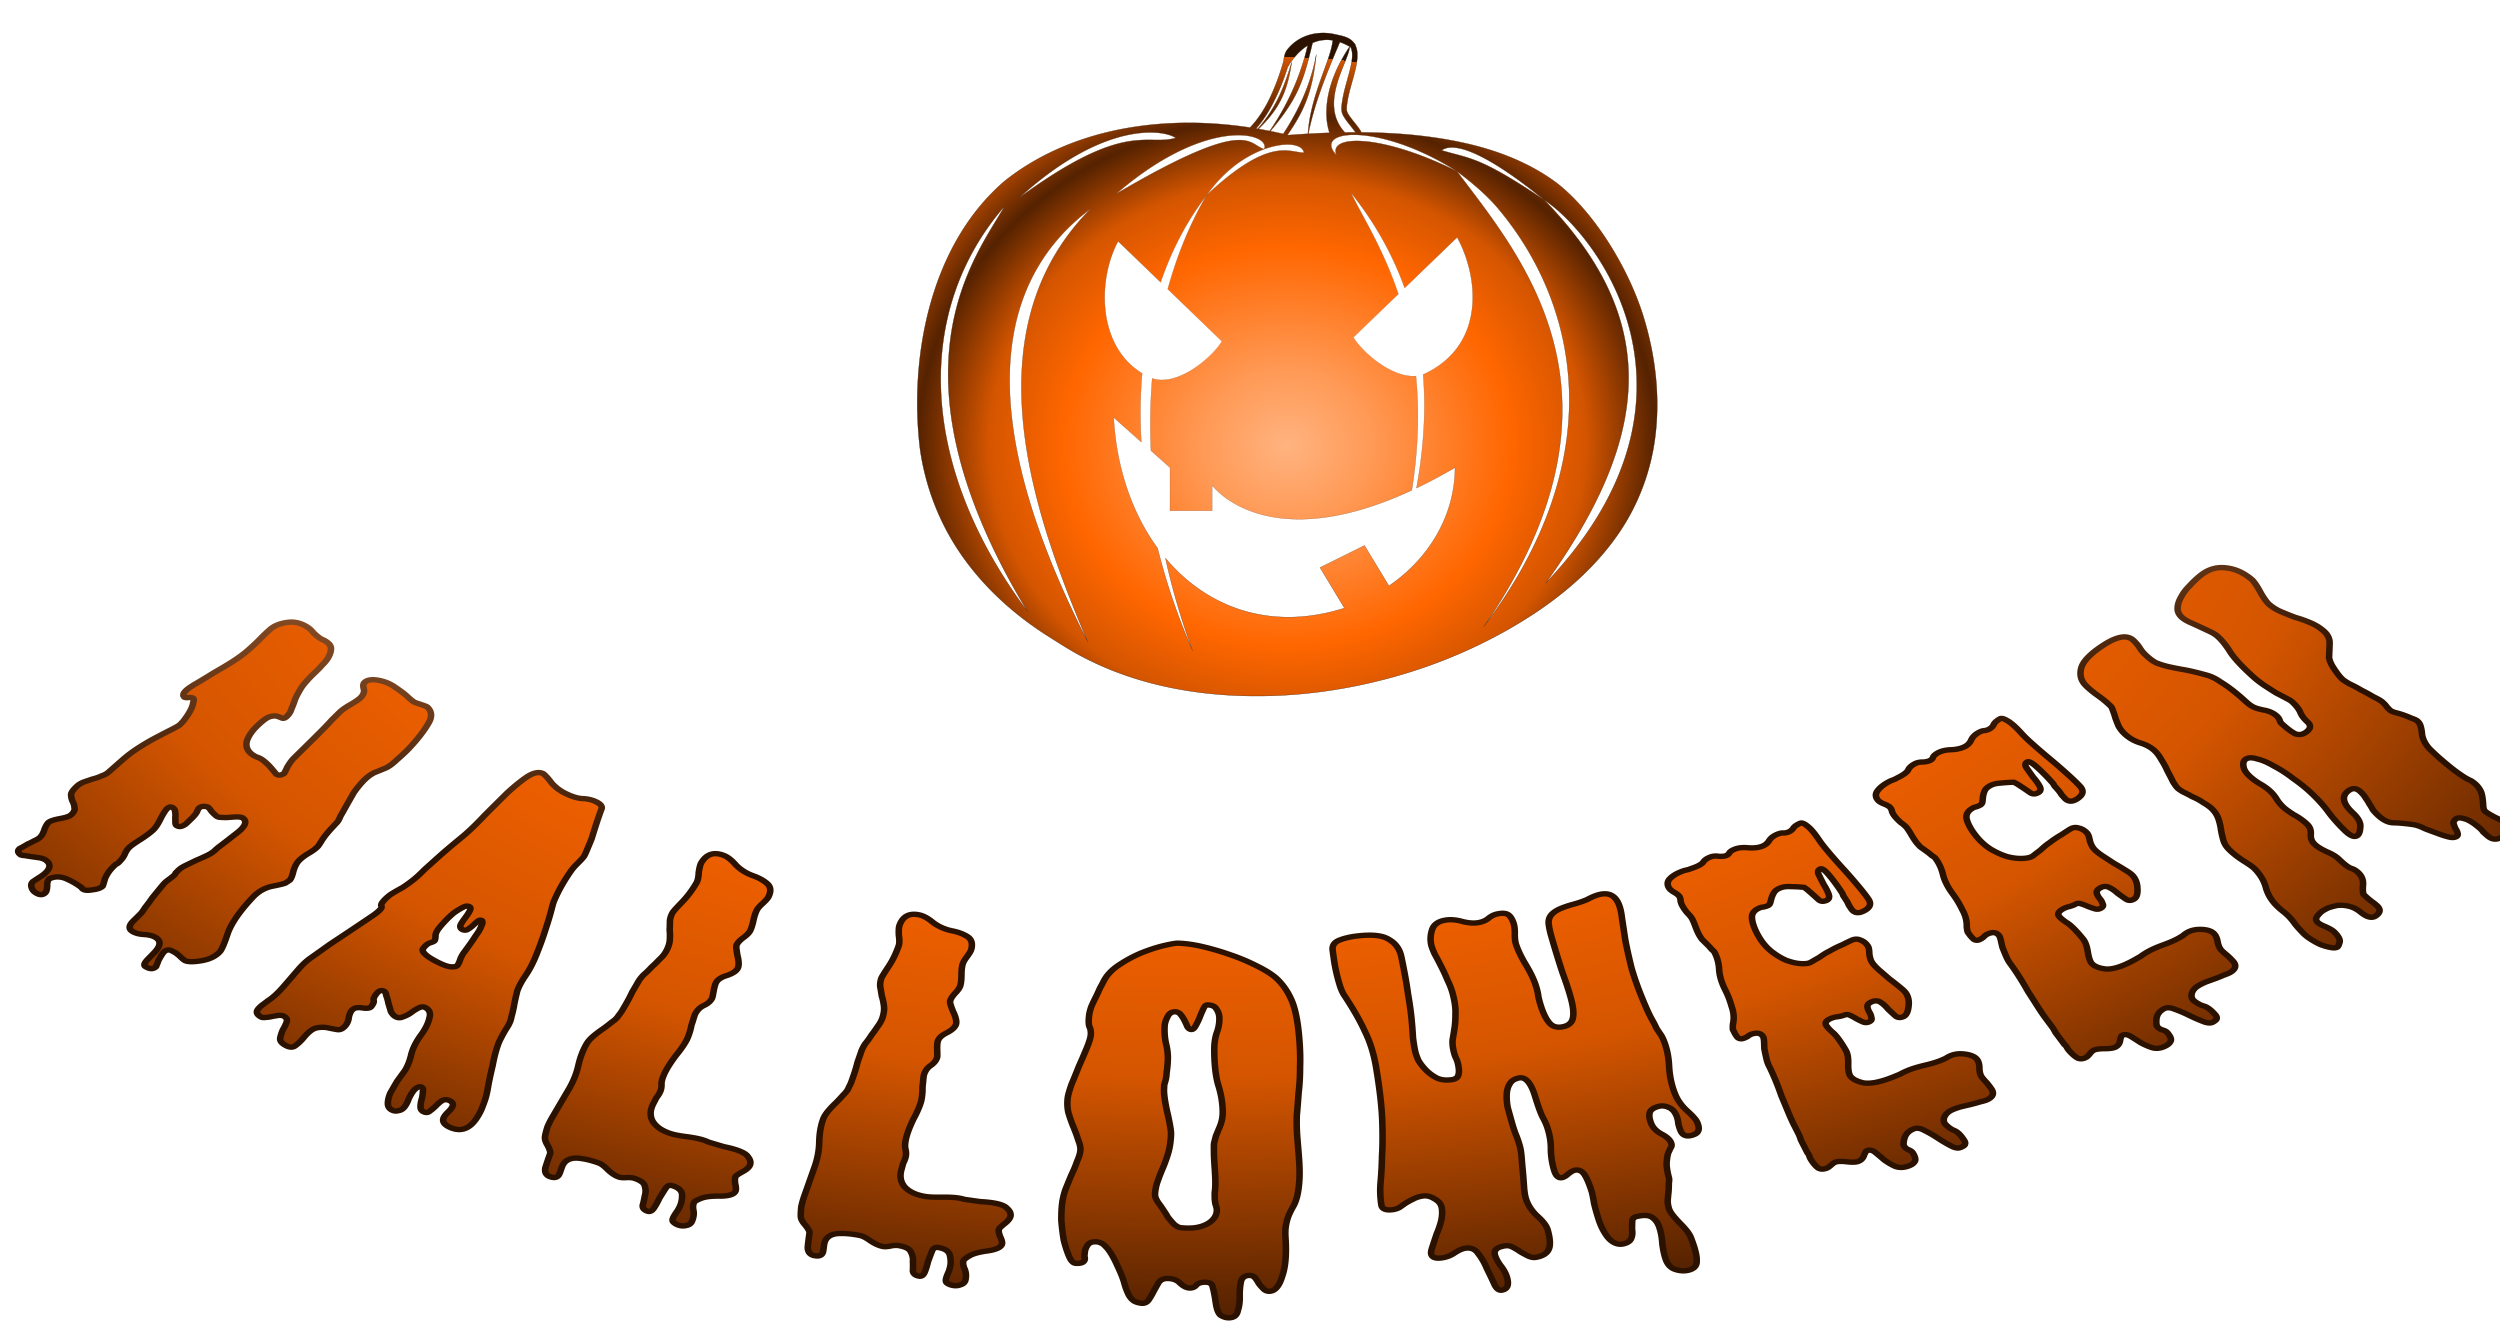 <svg xmlns="http://www.w3.org/2000/svg" xmlns:xlink="http://www.w3.org/1999/xlink" viewBox="0 0 210.361 111.115" height="419.963" width="795.066"><defs><radialGradient r="1198.211" fy="-1875.427" fx="-3395.206" cy="-1875.427" cx="-3395.206" gradientTransform="matrix(1.174 0 -0 1.05 -2851.139 -2718.593)" gradientUnits="userSpaceOnUse" id="d" xlink:href="#a"/><radialGradient spreadMethod="reflect" r="1197.834" fy="-4951.374" fx="-6837.039" cy="-4951.374" cx="-6837.039" gradientTransform="matrix(1 0 0 .896 0 -514.212)" gradientUnits="userSpaceOnUse" id="e" xlink:href="#b"/><radialGradient spreadMethod="pad" r="863.196" fy="3934.893" fx="-6642.279" cy="3934.893" cx="-6642.279" gradientTransform="matrix(-1.461 .003 -.001 -.983 -16476.532 7529.812)" gradientUnits="userSpaceOnUse" id="f" xlink:href="#c"/><radialGradient r="863.196" fy="2955.68" fx="-6780.44" cy="2955.68" cx="-6780.44" gradientTransform="matrix(1.349 -.115 .021 .37 2307.033 1772.882)" gradientUnits="userSpaceOnUse" id="g" xlink:href="#b"/><linearGradient id="a"><stop offset="0" stop-color="#ffb380"/><stop offset=".198" stop-color="#f95"/><stop offset=".514" stop-color="#f60"/><stop offset=".687" stop-color="#d45500"/><stop offset=".85" stop-color="#520"/><stop offset="1" stop-color="#d45500"/><stop offset="1" stop-color="#2b1100"/></linearGradient><linearGradient id="b"><stop offset="0" stop-color="#f95"/><stop offset="1" stop-color="#2b1100"/></linearGradient><linearGradient id="c"><stop offset="0" stop-color="#ffb380"/><stop offset=".198" stop-color="#f95"/><stop offset=".365" stop-color="#f60"/><stop offset=".616" stop-color="#d45500"/><stop offset=".85" stop-color="#520"/><stop offset="1" stop-color="#d45500"/><stop offset="1" stop-color="#2b1100"/></linearGradient></defs><path d="M-6722.057-6024.322v.03c-3.064.039-6.13.13-9.189.319-.489.038-.977.068-1.465.105h-.195c-2.866.208-5.727.494-8.578.854-.306.038-.612.08-.916.121-1.364.182-2.726.37-4.084.586-14.56 2.316-28.735 6.622-41.922 13.004-.61.295-1.226.579-1.832.883-.314.155-.62.323-.932.48-.117.061-.234.121-.348.182a138.955 138.955 0 00-3.85 2.059 139.838 139.838 0 00-3.769 2.163c-14.9 8.892-26.349 19.223-37.043 32.169 0 0 0 .036-.039.036l-.96 1.196-.038.107c-8.706 11.754-10.277 25.403-11.855 37.344-12.937 46.305-31.633 94.644-51.115 132.475-14.92 28.266-32.358 55.182-53.881 78.261a230.793 230.793 0 01-3.512 3.678 1406.89 1406.89 0 0119.93 3.178c20.93-23.432 37.84-49.952 52.277-77.301 20.358-38.567 36.481-79.16 49.504-120.545.151-.476.276-.95.416-1.426 3.295-4.341 5.102-8.52 6.98-11.257 12.643-18.433 27.194-35.44 44.44-48.89a147.947 147.947 0 0113.092-9.122c-8.507 35.948-35.769 150.456-123.035 276.517.862.17 1.724.344 2.586.516 86.017-103.786 104.917-152.937 136.271-285.445 6.14-2.736 12.47-4.961 18.943-6.582 9.447-2.366 19.22-3.467 28.995-3.346a118.47 118.47 0 0117.521 1.525c-7.603 69.256-71.173 173.22-80.576 302.352.529-.038 1.057-.058 1.586-.088 24.329-122.383 83.537-251.367 101.951-296.445 11.91 4.055 23.438 9.566 34.447 16.021 3.889 7.115 5.433 15.937 5.49 24.994.091 14.546-2.684 29.366-6.209 44.285-7.724 32.705-19.183 65.316-25.054 100.018-1.87 11.046-3.972 22.913-3.145 35.432.539 8.148 3.988 14.858 7.25 20.367 7.075 11.947 15.713 22.169 23.57 32.199 5.008 6.392 9.944 12.412 13.98 18.553 6.465 0 12.931 0 19.398.06-.295-.574-.59-1.135-.875-1.673-5.567-10.475-12.87-19.053-19.31-27.275-8.096-10.334-16.205-20.036-22.347-30.407-2.762-4.664-4.69-9.082-4.945-12.933-.653-9.887 1.074-20.465 2.945-31.528 5.556-32.838 16.836-65.118 24.832-98.968 3.636-15.392 6.772-31.507 6.666-48.235-.064-10.15-1.592-21.04-6.533-30.994 0-.132.064-.584.064-.584l-.693-2.26s-.807-1.373-1.055-1.681c-.99-1.233-1.1-1.145-1.314-1.323-.367-.302-.58-.453-.832-.636-14.601-20.867-42.332-24.18-62.233-28.758-.045 0-.09-.037-.133-.037-.9-.204-1.8-.407-2.705-.598-.676-.143-1.355-.275-2.033-.412-.96-.189-1.92-.378-2.883-.55a169.502 169.502 0 00-3.181-.551c-.254-.042-.509-.087-.764-.125-1.528-.242-3.06-.459-4.596-.659-.12 0-.24-.038-.361-.049a169.787 169.787 0 00-22.8-1.386zm86.795 44.39c-88.01 131.58-81.058 231.147-65.086 278.672-2.95.098-5.9.194-8.85.301-41.507 1.51-82.979 3.96-124.388 7.184-.86-.209-1.722-.41-2.582-.618 55.337-79.7 81.091-142.82 93.113-260.04-19.993 110.526-70.092 201.052-107.043 256.757a1457.434 1457.434 0 00-79.605-16.05c75.21-72.629 93.627-131.043 107.213-216.014-20.354 65.469-44.872 141.65-110.08 215.515-72.78-12.407-146.6-19.166-220.375-19.326-73.536-.158-147.025 6.24-219.389 20.137-136.777 26.267-269.583 80.926-379.07 168.082-244.503 209.555-309.804 577.685-273.772 869.498 16.51 114.04 57.51 224.526 120.528 321.148 74.476 114.192 176.956 208.475 291.496 281.225 30.957 19.662 61.815 39.564 93.863 57.414 137.742 76.718 293.316 117.66 449.73 131.688 194.128 17.41 390.963-4.09 578.434-56.409 156.43-43.656 306.775-109.933 443.234-198.043 111.179-71.786 212.938-161.16 287.225-271.54 60.339-89.656 99.207-193.355 113.664-300.46 17.606-130.433 2.485-264.064-35.307-389.418-48.699-161.773-159.867-340.724-278.462-435.455-89.323-67.992-196.36-109.097-305.282-133.045-126.084-27.72-255.554-35.657-384.449-33.744-88.533-95.33 16.526-234.934 15.24-277.459zm-25.851 277.643l-2.707.05 2.707-.05zm-618.403.05c42.499.093 70.381 9.583 81.221 17.65-94.202 27.902-160.676-59.35-505.27 192.88 188.731-171.504 337.029-210.717 424.05-210.53zm604.854.241l-1.29.031 1.29-.03zm-12.66.334l-1.223.035 1.223-.035zm66.092 7.069c75.13-.06 199.547 33.215 333.474 118.035 49.19 37.172 96.996 76.93 136.338 124.222 258.615 310.883 362.717 806.226-49.947 1349.918 513.105-746.106 125.862-1191.44-86.39-1474.14-244.23-121.426-417.823-119.625-389.92-52.53-37.77-39.448-9.848-65.453 56.445-65.505zm-373.586 1.14c61.457.132 92.718 23.135 83.22 45.172-52.399-14.35-46.227-109.847-478.822 144.453 170.456-147.042 311.382-189.807 395.602-189.625zm159.937 30.233c29.724.256 49.466 9.934 51.854 26.367-48.26-.208-110.388-53.855-314.448 137.066-52.01 88.575-95.02 190.89-126.203 304.475l175.248 169.021c-35.867 57.7-146.885 147.349-225.591 119.95-6.193 74.978-7.69 153.07-3.954 233.8l61.668 54.887v139.514h136.047v-82.739s171.622 236.38 646.174 16.684c22.273-139.835 24.135-262.384 13.525-369.748-75.525 6.539-170.013-72.988-202.453-125.174l145.575-140.402c-51.238-151.976-120.27-256.771-153.772-328.35 79.278 98.965 136.016 202.482 174.166 308.68l169.961-163.922c69.109 127.044 93.656 345.6-102.711 440.87a82.912 82.912 0 01-7.47 3.18c9.976 122.068 1.03 245.459-21.352 367.583 39.441-18.824 80.913-40.74 124.517-66.176-.262 149.563-79.121 290.73-213.888 382.89l-79.008-130.853-144.037 71.451 79.154 131.094c-236.42 75.332-443.307.423-579.26-161.389 21.494 97.346 50.458 197.169 87.678 298.815-46.244-104.455-84.733-216.277-113.209-331.362-82.023-111.981-133.143-258.721-142.066-423.015l89.388 79.56c-4.245-74.737-3.547-149.172 2.696-222.252-147.677-89.881-143.308-306.976-77.707-427.57l137.668 132.776c34.52-101.778 83.575-197.091 149.216-282.278 83.502-118.972 197.202-163.999 262.594-163.434zm531.022 9.572c48.123.232 138.015 39.554 298.943 170.023 179.861 119.953 569.794 647.485 4.357 1239.785 333.837-464.788 382.367-842.835-4.357-1239.785-209.233-141.113-238.032-132.837-332.234-160.74 7.742-5.762 18.559-9.354 33.29-9.283zm-1448.196 190.226c-86.993 156.319-401.505 526.266 75.235 1312.516-359.927-480.95-363.53-980.215-75.235-1312.516zm278.803 8.08c-413.555 417.027-155.393 1052.903-9.62 1401.41-424.21-830.959-238.998-1215.683 9.62-1401.41z" transform="matrix(.026 0 0 .026 286.077 159.406)" fill="url(#d)" fill-opacity="1" fill-rule="evenodd" stroke="url(#e)" stroke-width=".969" stroke-opacity="1"/><path transform="matrix(.122 0 0 .1 927.078 -325.681)" style="line-height:125%;-inkscape-font-specification:shlop" d="M-6602.375 4031.097c-4.85 1.076-7.829 3.794-8.962 8.224-1.132 4.427-1.29 8.778-.427 13.053.304 1.506 1.036 3.85 2.2 7.012a317.664 317.664 0 014.507 10.465 161.804 161.804 0 014.416 11.658c1.662 4.108 2.896 8.04 3.686 11.808 1.368 6.532 1.974 12.034 1.793 16.531.034 4.187-.155 8.024-.568 11.514-.414 3.49-.865 6.853-1.354 10.091-.265 2.93 0 6.412.797 10.436.4 2.013.89 3.746 1.469 5.2.579 1.454.995 2.81 1.246 4.067.956 4.781 1.074 8.286.341 10.525-.5 1.93-1.886 3.12-4.156 3.558-3.972.767-7.43.362-10.345-1.192a30.099 30.099 0 01-7.762-6.822c-2.214-2.737-3.991-5.556-5.341-8.448-1.114-3.19-1.838-5.802-2.18-7.823-.555-3.288-1.036-6.975-1.449-11.069-.183-4.39-.504-9.54-.964-15.445-.462-5.91-1.283-13.046-2.464-21.435-.965-8.697-2.508-19.073-4.618-31.215-1.141-6.569-4.043-11.395-8.606-14.526-4.375-3.438-11.51-4.317-21.528-2.921-4.888.68-9.076 1.862-12.597 3.58-3.515 1.717-5.063 4.596-4.598 8.673l.827 7.26c.377 3.31.908 6.865 1.598 10.656.69 3.792 1.512 7.569 2.47 11.33.927 3.506 1.901 6.23 2.922 8.176 6.076 11.18 10.883 21.239 14.286 30.384 3.626 8.823 6.298 19.085 7.882 30.764 2.381 17.558 3.792 32.189 4.18 44.064.352 11.598.308 21.68-.128 30.273-.164 8.294-.491 15.572-.97 21.834-.48 6.26-.329 12.7.487 19.316.407 3.304 2.839 4.695 7.304 4.115 1.911-.25 3.612-.864 5.098-1.841a904.652 904.652 0 004.338-3.704 61.713 61.713 0 015.306-3.48c2.06-1.337 4.343-2.196 6.86-2.582 2.515-.386 5.048.383 7.622 2.307 2.888 1.873 4.596 4.318 5.097 7.355.5 3.035.43 6.558-.234 10.562-.706 3.751-1.747 7.555-3.134 11.408a622.187 622.187 0 00-2.863 10.565c-.884 2.99-1.238 5.114-1.045 6.384.461 3.038 2.844 4.244 7.153 3.566 3.311-.521 6.312-1.918 8.982-4.183 3-2.32 5.467-3.655 7.438-3.998 3.935-.686 6.92.855 8.978 4.653 2.385 3.736 4.365 7.936 5.924 12.603 1.894 4.607 3.561 8.858 4.998 12.766 1.436 3.906 3.175 5.668 5.21 5.279 3.735-.714 5.014-3.979 3.87-9.764-.748-3.775-2.36-7.509-4.809-11.214-2.066-3.517-3.335-6.542-3.822-9.058-.732-3.782 1.534-6.162 6.761-7.208 1.963-.393 3.724-.097 5.293.891a37.47 37.47 0 015.447 3.981 105.075 105.075 0 005.401 3.58c1.971 1.153 3.786 1.549 5.435 1.189 4.62-1.008 7.572-3.257 8.849-6.704 1.279-3.455 1.033-8.92-.708-16.424-.814-3.503-3.25-7.408-7.263-11.764-4.069-4.604-6.716-9.8-8.003-15.56-.504-2.256-.86-5.326-1.08-9.223a877.71 877.71 0 00-.766-12.057 831.735 831.735 0 01-.895-12.427c-.249-3.889-.666-7.088-1.238-9.587-.803-3.5-1.67-6.594-2.598-9.277-.929-2.687-2.074-7.024-3.445-13.032l-2.313-10.132c-.565-3.818-.787-7.454-.672-10.903.116-3.45.797-6.374 2.038-8.773 1.184-2.651 3.33-4.345 6.45-5.103 4.518-1.098 8.235 4.043 11.103 15.501 2.183 8.722 3.997 14.736 5.463 18.08 1.401 3.09 2.482 6.125 3.236 9.112 1.57 6.223 2.302 12.257 2.16 18.114.161 5.78.905 11.41 2.264 16.892 1.174 4.732 2.994 6.798 5.47 6.177 1.236-.31 2.625-1.323 4.154-3.039 1.838-1.794 3.363-2.853 4.592-3.174 2.455-.64 4.503.275 6.156 2.758 1.65 2.478 3.45 7.321 5.379 14.508.53 1.979 1.12 5.418 1.75 10.294.88 4.548 1.945 9.18 3.204 13.892 1.656 6.203 3.912 11.444 6.802 15.722 3.213 4.189 6.63 5.795 10.21 4.806 2.93-.808 4.762-2.391 5.497-4.733.734-2.342.905-4.793.52-7.354.01-2.405.046-4.686.116-6.843.07-2.158 1.061-3.51 2.97-4.065 4.773-1.387 8.275-1.233 10.535.504 2.258 1.734 3.917 4.319 4.962 7.759 1.268 4.175 2.047 9.043 2.306 14.594.585 5.46 1.383 9.905 2.419 13.352 1.256 4.181 3.332 6.912 6.248 8.178 3.321 1.412 6.484 1.653 9.464.728 3.977-1.234 5.83-3.982 5.567-8.21.143-4.094-1.206-10.527-4.034-19.338-.55-1.713-1.54-3.687-2.965-5.93a89.227 89.227 0 00-4.627-6.21 82.023 82.023 0 01-4.598-6.227c-1.33-2.005-2.224-3.745-2.686-5.215-.617-1.96-.993-4.264-1.136-6.912.17-2.746.372-5.368.607-7.868.157-2.744.23-5.196.222-7.35.302-2.253.29-3.87-.024-4.848-1.273-6.064-1.737-10.641-1.393-13.721.265-3.327.645-5.747 1.152-7.265.713-1.821 1.284-3.296 1.629-4.187.66-1.03.706-2.399.138-4.105-.892-2.684-3.212-5.156-6.933-7.452-3.423-2.393-5.674-5.311-6.783-8.732-1.188-3.664-1.51-6.667-.978-9 .533-2.337 2.546-4.073 6.037-5.238 2.328-.776 4.69-.49 7.1.862 2.325 1.107 4.122 3.478 5.373 7.122.668 1.944 1.084 4.11 1.242 6.5.37 2.046.888 4.04 1.553 5.986 1.329 3.886 3.932 5.179 7.81 3.83 2.384-.83 3.807-2.013 4.27-3.539.76-1.632.533-4.14-.672-7.53-.776-2.185-3.052-5.317-6.807-9.448-3.75-4.128-6.451-8.63-8.143-13.482-2.454-7.038-3.877-14.833-4.358-23.383-.284-8.886-1.685-16.719-4.1-23.49-.605-1.694-1.303-3.218-2.094-4.573a116.97 116.97 0 01-2.628-4.791c-.774-2.18-1.77-4.551-2.986-7.12-1.302-2.811-2.764-6.513-4.396-11.116-4.372-12.339-7.624-23.208-9.78-32.518-1.901-9.415-3.366-17.488-4.38-24.226-.841-7.01-1.597-13.013-2.194-17.657-.446-5.032-1.262-9.12-2.415-12.252-2.667-7.243-7.368-9.585-14.082-7.197-2.165.77-4.561 2.023-7.206 3.753-2.485 1.403-5.792 2.807-9.907 4.177-4.36 1.452-7.876 2.992-10.562 4.658-2.441 1.588-4.17 3.34-5.18 5.268-1.012 1.928-1.393 4.195-1.136 6.802.257 2.607.746 5.548 1.467 8.818 2.84 12.04 5.515 22.735 8.081 32.173 2.749 9.104 4.787 16.79 6.108 23.106 1.321 6.311 1.654 11.301.989 14.987-.665 3.68-2.769 6.047-6.297 7.066-4.072 1.176-7.243.327-9.49-2.51-2.25-2.841-4.247-7.475-6.025-13.914a100.797 100.797 0 01-1.962-8.648c-.294-3.117-.96-6.529-1.99-10.24-1.375-4.955-3.639-10.575-6.758-16.91-3.115-6.325-5.33-11.986-6.68-16.934-.61-2.231-.883-5.213-.844-8.956.039-3.739-.259-6.726-.874-8.95-1.027-3.712-2.358-6.141-3.979-7.29-1.624-1.15-4.126-1.255-7.523-.346-1.941.52-3.84 1.686-5.712 3.498-1.628 1.749-3.792 2.967-6.48 3.64-3.174.795-6.999.544-11.423-.782-4.482-1.576-8.517-1.969-12.16-1.161zm-184.316 19.343c-1.48-.047-4.54.625-9.284 1.96-4.737 1.333-9.898 3.371-15.55 6.093-5.403 2.737-10.672 6.2-15.838 10.4-5.165 4.198-8.84 9.128-10.95 14.856-.29.651-1.032 2.316-1.993 4.447a292.044 292.044 0 01-2.672 7.085 211.862 211.862 0 00-3.222 8.184c-.82 2.754-1.355 5.277-1.597 7.576-.458 4.341-.395 7.57.199 9.7.862 2.153 1.156 4.635.87 7.444-.234 2.293-1.141 5.824-2.742 10.556a629.597 629.597 0 01-5.407 15.301 911.551 911.551 0 01-5.12 15.318c-1.429 5.012-2.282 8.648-2.544 10.95-.465 4.08-.354 8.228.358 12.44a133.872 133.872 0 003.561 12.397c1.372 4.02 2.495 7.745 3.359 11.188 1.164 3.474 1.631 6.484 1.378 9.04-.227 2.297-.973 5.193-2.249 8.675-.97 3.513-2.294 7.382-3.982 11.593-1.351 3.99-2.728 8.103-4.132 12.343-1.062 4.018-1.778 7.682-2.135 11.002-.438 4.08-.642 8.97-.596 14.651.369 5.72.929 11.327 1.688 16.825 1.113 5.276 2.33 9.784 3.641 13.523 1.31 3.739 2.815 5.688 4.486 5.843 4.015.373 6.14-.868 6.385-3.678.044-.512-.055-1.293-.298-2.346l.302-3.452c.179-2.046.855-4.048 2.018-6.009 1.164-1.962 3.218-2.815 6.172-2.579.985.078 1.95.412 2.896 1 .966.332 2.048 1.315 3.254 2.948 1.224 1.377 2.561 3.53 4.026 6.463 1.465 2.933 3.046 6.766 4.767 11.506 1.738 4.486 3.028 8.414 3.85 11.809.807 3.647 1.662 6.653 2.56 9.018.885 2.62 1.984 4.608 3.295 5.962 1.297 1.61 3.497 2.624 6.596 3.024 2.075.096 3.682-.992 4.812-3.257 1.119-2.01 2.248-4.405 3.383-7.187a247.427 247.427 0 013.342-7.196c1.442-2.261 3.51-3.345 6.22-3.264 3.726.11 6.573 1.458 8.561 4.068 2.327 2.617 4.53 3.94 6.579 3.97 2.05.03 3.6-.852 4.64-2.639 1.38-1.526 3.424-2.277 6.144-2.265 3.058.013 4.762 1.42 5.106 4.244.685 2.823 1.378 7.185 2.088 13.087.71 5.904 1.944 9.49 3.702 10.765 1.757 1.272 3.515 1.899 5.267 1.879 3.506-.04 5.575-2.004 6.205-5.865.982-3.612 1.422-7.599 1.339-11.963-.083-4.362.183-8.476.786-12.339.288-1.705.886-3.016 1.793-3.931 1.014-1.024 2.413-1.56 4.2-1.613 1.356-.04 2.56.565 3.618 1.814a25.557 25.557 0 012.708 4.915c1.082 1.76 2.161 3.26 3.235 4.503 1.083 1.5 2.486 2.215 4.202 2.142 3.78-.16 6.698-4.285 8.681-12.349 2.341-7.843 3.09-18.643 2.358-32.492-.243-4.61-.113-8.345.383-11.197.482-3.11 1.14-5.845 1.973-8.205a72.794 72.794 0 012.956-7.113c1.137-2.382 2.065-5.395 2.784-9.04.72-3.646 1.212-8.174 1.478-13.59.268-5.423.11-12.34-.457-20.792l-.953-14.202a200.629 200.629 0 01-.383-18.868c.46-6.2.885-12.657 1.271-19.369.673-6.734.995-13.953.985-21.669.25-7.996-.011-16.836-.747-26.56-1.024-13.531-2.875-23.721-5.442-30.46-2.593-7.016-6.096-12.954-10.46-17.841-3.263-3.416-7.74-6.768-13.396-10.15-4.593-2.88-9.566-5.511-14.921-7.924a146.55 146.55 0 00-2.881-1.237 157.165 157.165 0 00-18.904-6.826c-6.374-1.845-12.215-2.87-17.605-3.04zm-313.251-73.919c-6.686-3.125-11.82-1.08-15.394 6.327-.668 1.384-1.26 4.099-1.747 8.131-.142 3.92-.64 6.804-1.525 8.66-2.873 6.024-6.174 11.414-9.939 16.158-3.77 4.75-5.934 7.671-6.496 8.837-1.003 2.081-1.64 4.34-1.9 6.777-.014 2.555-.076 5.229-.185 8.02.25 2.677.274 5.529.073 8.555-.2 3.026-1.114 6.285-2.75 9.769-.983 2.09-2.455 4.236-4.425 6.428a105.68 105.68 0 01-5.377 6.4 66.096 66.096 0 01-5.405 6.384c-1.622 2.07-2.877 4.03-3.762 5.883l-4.147 8.685a138.943 138.943 0 01-4.412 10.266l-2.32 4.865c-.663 1.39-1.57 2.948-2.723 4.672-.884 1.853-2.416 3.683-4.605 5.48a124.224 124.224 0 01-6.347 5.917 69.925 69.925 0 00-6.385 5.89c-2.054 2.14-3.59 4.244-4.604 6.32-2.475 5.072-4.413 11.132-5.758 18.178-1.234 6.816-3.443 13.588-6.675 20.292l-11.198 23.236c-1.114 2.311-2.25 5.042-3.404 8.19-.86 3.288-1.437 6.001-1.732 8.136-.296 2.135.3 4.7 1.805 7.686 1.397 3.221 1.984 5.477 1.738 6.782a347.449 347.449 0 00-3.256 11.655c-.72 3.913.295 6.515 3.048 7.788 3.06 1.414 5.18.825 6.352-1.741.32-.702.753-2.054 1.303-4.061.55-2.006.986-3.36 1.307-4.06 1.816-3.968 5.063-5.863 9.72-5.729 4.556.369 9.541 1.753 15 4.136.996.435 2.067 1.195 3.217 2.28.95.896 1.954 2.013 3.015 3.352 2.65 3.09 5.22 5.15 7.676 6.177 1.229.514 2.964.68 5.2.494 2.237-.187 4.12.031 5.66.658 4.305 1.755 6.654 3.931 7.04 6.574a16.33 16.33 0 01-.042 8.27c-.414 2.874-.884 5.447-1.416 7.721-.217 2.397.937 4.095 3.466 5.078 1.582.615 3.04-.337 4.371-2.85 1.24-2.275 2.456-4.968 3.656-8.083 1.512-2.994 2.93-5.75 4.253-8.267 1.232-2.278 2.775-3.059 4.633-2.351 4.337 1.65 6.598 4.13 6.774 7.483.087 3.593-.395 6.835-1.463 9.725-.712 1.927-1.537 3.675-2.477 5.243-1.03 1.81-1.769 3.314-2.215 4.518-.624 1.685-.549 2.946.232 3.78 1.01 1.194 2.316 2.084 3.917 2.667 1.6.583 3.218.622 4.847.117 1.95-.39 3.266-1.557 3.958-3.49 1.123-3.143 1.479-6.151 1.081-9.021-.484-2.629-.37-4.91.328-6.841.35-.968 2.017-2.134 4.99-3.525 2.977-1.392 7.413-1.987 13.326-1.846 5.996-.1 9.434-1.531 10.335-4.203.411-1.217.36-3.127-.138-5.737-.416-2.85-.368-5.007.13-6.464.25-.73 1.713-1.99 4.38-3.799 3.055-1.947 4.9-3.906 5.551-5.852.734-2.191.317-4.495-1.23-6.915-1.164-2.564-4.609-4.809-10.331-6.816-1.808-.635-3.956-1.257-6.447-1.876a1074.873 1074.873 0 01-10.797-3.929c-.809-.573-2.11-1.192-3.902-1.863-2.691-1.008-6.443-1.876-11.283-2.646-4.833-.769-8.45-1.648-10.821-2.592-5.94-2.366-10.043-5.856-12.29-10.4-1.954-4.426-1.808-9.24.378-14.447l2.237-5.325c.785-1.063 1.574-2.541 2.368-4.435.894-2.131 1.263-4.62 1.122-7.466.143-2.727 1.07-6.095 2.77-10.116 1.602-3.787 3.972-8.21 7.1-13.303 3.502-5.206 6.04-9.72 7.626-13.503.497-1.185 1.054-2.898 1.677-5.144a58.658 58.658 0 001.466-6.902c.626-2.243 1.156-4.25 1.586-6.018.53-2.004.847-3.127.947-3.362 1.4-3.31 3.353-5.69 5.841-7.15 2.855-1.586 4.816-3.692 5.901-6.298.2-.478.54-2.413 1.04-5.825.5-3.405 1.055-5.822 1.65-7.24 1.093-2.606 3.615-4.605 7.538-6.039 4.02-1.67 6.501-3.715 7.47-6.09.486-1.188.683-2.77.598-4.748a31.266 31.266 0 00-.767-5.728 92.652 92.652 0 01-.735-5.725c-.164-1.736-.093-2.96.203-3.67.793-1.896 2.362-3.88 4.693-5.97 2.33-2.09 3.833-3.973 4.519-5.632.883-2.137 1.638-5.015 2.28-8.642.641-3.622 1.414-6.502 2.301-8.633.692-1.66 2.064-3.589 4.11-5.8 2.143-2.445 3.455-4.27 3.943-5.455 1.957-4.746 1.677-8.469-.797-11.17-2.124-2.319-4.798-4.268-8.032-5.865a36.699 36.699 0 00-1.665-.77c-4.703-2.033-8.697-5.068-11.938-9.07-2.904-4.13-5.712-6.844-8.49-8.142zm135.193 50.17c-6.951-1.922-11.596.965-13.891 8.864-.429 1.475-.575 4.248-.41 8.3.483 3.881.458 6.803-.106 8.781-1.83 6.42-4.175 12.287-7.08 17.596-2.908 5.319-4.549 8.558-4.91 9.803-.643 2.218-.9 4.55-.763 6.994a247.4 247.4 0 011.114 7.93c.678 2.594 1.166 5.4 1.462 8.414.297 3.014-.063 6.38-1.094 10.088-.619 2.225-1.708 4.588-3.277 7.08a105.727 105.727 0 01-4.218 7.213 66.145 66.145 0 01-4.253 7.199c-1.251 2.313-2.161 4.454-2.725 6.43l-2.643 9.254a139.532 139.532 0 01-2.642 10.857l-1.478 5.184c-.422 1.481-1.057 3.17-1.906 5.062-.563 1.974-1.77 4.034-3.63 6.17a122.967 122.967 0 01-5.278 6.89 70.308 70.308 0 00-5.325 6.865c-1.674 2.45-2.844 4.78-3.5 6.995-1.602 5.411-2.508 11.71-2.658 18.885-.078 6.93-1.126 13.976-3.2 21.124l-7.186 24.775c-.715 2.465-1.38 5.347-1.992 8.644-.294 3.388-.405 6.16-.333 8.317.07 2.156 1.104 4.592 3.119 7.294 1.946 2.951 2.921 5.081 2.901 6.41a339.548 339.548 0 00-1.232 12.043c-.042 3.981 1.424 6.383 4.396 7.185 3.302.89 5.315-.043 6.038-2.77.197-.746.393-2.152.593-4.224.199-2.071.398-3.48.596-4.224 1.122-4.218 4.03-6.626 8.694-7.27 4.605-.398 9.811.132 15.664 1.56 1.953.475 4.34 1.977 7.195 4.497 3.182 2.597 6.104 4.19 8.731 4.785 1.314.298 3.07.166 5.263-.4 2.193-.565 4.106-.673 5.748-.318 4.598.993 7.325 2.734 8.18 5.273 1.185 2.604 1.67 5.323 1.44 8.158.104 2.904.097 5.52-.024 7.854.03.327.081.636.157.928.477 1.855 1.883 3.019 4.216 3.478 1.688.332 2.97-.858 3.843-3.565.825-2.455 1.551-5.32 2.184-8.597a574.857 574.857 0 012.745-8.883c.815-2.458 2.21-3.495 4.186-3.122 4.61.87 7.306 2.915 8.088 6.187.737 3.524.846 6.8.307 9.834-.359 2.022-.863 3.888-1.514 5.597-.697 1.963-1.159 3.574-1.384 4.838-.316 1.769-.011 2.997.918 3.683 1.223.999 2.687 1.646 4.387 1.94 1.7.293 3.319.046 4.848-.738 1.87-.728 2.968-2.108 3.303-4.134.544-3.292.35-6.317-.568-9.072-.961-2.504-1.263-4.77-.92-6.794.172-1.014 1.617-2.456 4.32-4.35 2.704-1.897 7-3.267 12.895-4.18 5.933-1.165 9.08-3.19 9.486-5.979.184-1.271-.215-3.142-1.186-5.621-.933-2.731-1.278-4.862-1.05-6.384.113-.764 1.333-2.264 3.646-4.522 2.67-2.462 4.138-4.72 4.428-6.752.326-2.288-.507-4.48-2.478-6.583-1.619-2.316-5.434-3.907-11.46-4.864-1.904-.302-4.142-.533-6.72-.7a975.523 975.523 0 01-11.4-1.96c-.903-.423-2.302-.803-4.198-1.149-2.847-.52-6.72-.717-11.655-.632-2.485.043-4.669 0-6.544-.113-1.844-.115-3.393-.304-4.643-.563-6.307-1.304-10.992-4.039-14.014-8.13-2.714-4.026-3.41-8.794-2.153-14.3l1.284-5.63c.592-1.182 1.114-2.773 1.57-4.776.513-2.253.445-4.768-.188-7.547-.332-2.711 0-6.189.983-10.441.926-4.006 2.5-8.77 4.705-14.324 2.554-5.73 4.274-10.614 5.184-14.613.285-1.252.54-3.035.766-5.354a58.78 58.78 0 00.256-7.05c.232-2.317.408-4.384.529-6.2.178-2.065.298-3.225.355-3.474.81-3.5 2.32-6.18 4.513-8.05 2.53-2.055 4.092-4.469 4.71-7.223.114-.505.117-2.468.026-5.914-.09-3.439.043-5.915.384-7.414.627-2.755 2.755-5.16 6.347-7.255 3.646-2.346 5.721-4.794 6.264-7.3.272-1.254.194-2.845-.224-4.776a31.469 31.469 0 00-1.718-5.501 92.154 92.154 0 01-1.685-5.504c-.452-1.68-.589-2.896-.419-3.647.455-2.004 1.65-4.23 3.568-6.695 1.917-2.463 3.062-4.58 3.45-6.332.5-2.258.751-5.22.768-8.9.017-3.676.287-6.645.792-8.897.395-1.754 1.406-3.892 3.022-6.427 1.669-2.781 2.636-4.808 2.911-6.059 1.106-5.013.216-8.623-2.622-10.842-2.845-2.224-6.326-3.823-10.472-4.827-4.878-1.181-9.231-3.474-13.007-6.85-3.469-3.561-6.612-5.745-9.501-6.543zm-259.5-118.839c-2.85-1.855-6.518-1.043-11.036 2.434-4.153 3.406-8.819 8.019-13.985 13.828a4606.536 4606.536 0 00-15.516 18.81c-5.174 6.735-10.009 12.45-14.523 17.152a1021.022 1021.022 0 00-7.62 7.691c-3.696 3.775-6.776 7.005-9.256 9.721a6214.67 6214.67 0 00-10.219 11.212c-2.406 3.022-4.715 5.64-6.932 7.857-2.217 2.216-4.896 4.586-8.04 7.098-3.243 2.136-6.03 4.11-8.365 5.932-2.089 1.99-3.718 3.826-4.885 5.517-1.02 1.479-1.505 2.703-1.45 3.676.444.93.304 1.924-.423 2.982-1.308 1.902-3.548 4.105-6.723 6.59a2548.47 2548.47 0 01-28.258 23.024c-4.379 3.826-8.77 7.642-13.174 11.445-2.836 2.395-5.741 5.688-8.703 9.879l-8.667 12.261c-2.668 3.774-4.945 6.719-6.839 8.84-1.892 2.119-3.695 3.83-5.41 5.131a68.66 68.66 0 01-3.463 3.207c-1.007.86-2.031 2.02-3.072 3.485-1.782 2.51-1.218 4.806 1.714 6.875.8.563 1.895.707 3.284.428a18.954 18.954 0 004.786-.878c1.387-.283 2.773-.568 4.158-.855 1.652-.102 2.876.122 3.675.676 1.865 1.291 2.485 2.964 1.858 5.024a40.663 40.663 0 01-2.497 6.227c-.913 2.487-1.543 4.855-1.89 7.107-.345 2.25.84 4.307 3.565 6.154.316.214.624.406.926.576 0 0 0 0 0 0 2.562 1.442 4.608 1.284 6.13-.459 1.976-1.766 3.818-3.93 5.532-6.49 3.284-4.904 6.312-7.668 9.064-8.298 2.755-.63 5.285-.645 7.595-.041 2.31.603 4.487 1.111 6.528 1.526 2.042.415 3.971-.78 5.791-3.579 1.26-1.937 1.981-4.223 2.174-6.857.46-2.459 1.115-4.333 1.958-5.621 1.406-2.15 3.787-2.888 7.142-2.24 3.357.649 5.452.314 6.285-.98 1.529-2.374 2.104-4.142 1.729-5.3-.236-1.376.415-3.248 1.949-5.62 1.674-2.586 3.428-3.284 5.264-2.102.787.507 1.29 1.745 1.513 3.717.625 1.924 1.118 4.065 1.48 6.424.628 2.53 1.198 4.859 1.712 7.005.917 2.094 2.05 3.56 3.389 4.396 1.607 1.003 3.29.988 5.04-.042a20.232 20.232 0 005.444-3.428c1.746-1.637 3.49-2.977 5.228-4.019 1.738-1.041 3.27-1.156 4.6-.345 2.927 1.783 3.867 4.746 2.821 8.912-.776 4.325-2.74 9.14-5.907 14.422-3.038 5.065-5.196 10.206-6.45 15.439-.977 5.398-2.424 10.057-4.374 13.978l-5.504 9.272a745.44 745.44 0 00-4.652 9.777c-1.133 3.208-1.716 6.144-1.744 8.81-.028 2.665.968 4.59 2.984 5.767 1.44.84 2.917.955 4.426.346 1.668-.22 3.143-1.444 4.427-3.667 1.029-1.778 1.897-3.944 2.613-6.496 1-2.386 1.825-4.136 2.468-5.246 2.06-3.553 4.068-5.06 6.022-4.526 1.133.652 1.536 1.92 1.21 3.804a33.264 33.264 0 01-.731 6.236c-.574 2.333-.874 4.525-.9 6.578-.025 2.052.686 3.487 2.13 4.301 1.733.978 3.186.761 4.354-.644 1.456-1.243 2.829-2.682 4.119-4.314a31.413 31.413 0 014.11-4.32c1.734-1.09 3.458-1.16 5.177-.209 2.577 1.425 3.133 3.482 1.65 6.183-.618 1.125-1.441 2.284-2.472 3.475-1.03 1.192-1.856 2.349-2.474 3.474-2.101 3.82-.833 7.02 3.856 9.558 7.34 3.974 13.477 1.231 18.395-8.06 1.321-2.496 2.377-4.842 3.17-7.036.672-1.97 1.44-4.462 2.312-7.489.872-3.028 1.617-6.84 2.256-11.45.637-4.598 1.675-10.614 3.139-17.983 1.271-8.349 2.827-15.125 4.589-20.295 2.037-5.025 3.745-8.782 5.1-11.255 1.85-3.376 2.974-6.712 3.384-10.001a97.227 97.227 0 001.846-9.976c.553-3.508 1.24-7.238 2.062-11.188 1.087-3.804 2.95-8.052 5.581-12.76 3.008-5.38 5.612-11.564 7.857-18.55 2.37-7.206 4.388-14.028 6.054-20.46 1.795-6.66 3.17-12.221 4.11-16.716.94-4.485 1.554-6.96 1.807-7.4 2.89-8.412 6.863-16.932 11.875-25.603 1.029-1.779 2.55-3.862 4.562-6.259 2.01-2.395 3.463-4.376 4.36-5.932.791-1.915 1.594-4.118 2.413-6.61a535.003 535.003 0 002.66-7.805c1.085-4.268 2.184-8.53 3.296-12.787 1.604-5.867 2.805-9.997 3.517-12.224.722-2.258-.486-4.305-3.612-6.17-2.904-1.733-6.152-2.643-9.764-2.739-3.477-.315-7.57-1.92-12.241-4.84-3.337-2.086-6.258-4.844-8.74-8.262-2.125-3.494-4.018-6.096-5.714-7.813zm1074.096-106.669c-7.883 6.61-12.385 12.6-13.483 18.13-1.095 5.523-.06 10.288 3.162 14.286 2.092 2.597 4.91 5.441 8.452 8.516 3.546 3.077 6.531 6.107 8.952 9.102.484.598.967 1.86 1.446 3.782.533 1.547 1.091 3.573 1.668 6.073a192.828 192.828 0 002.133 6.682c1.007 2.154 2.15 4.033 3.434 5.636 3.048 3.807 6.736 6.61 11.083 8.383 4.568 1.596 8.233 4.076 10.977 7.47 1.451 1.796 2.893 4.264 4.315 7.403 1.486 2.759 2.825 5.801 4.012 9.128a204.444 204.444 0 013.744 8.845c1.31 2.57 2.364 4.354 3.167 5.356.48.6 1.673 1.621 3.575 3.056 2.133 1.251 4.428 2.7 6.888 4.345 2.528 1.26 4.992 2.9 7.389 4.924 2.627 1.838 4.67 3.651 6.122 5.448a22.353 22.353 0 014.167 8.018c.839 2.95 1.438 6.093 1.793 9.427.43 2.946.97 5.8 1.625 8.562a18.765 18.765 0 003.614 7.458c2.717 3.413 6.152 6.75 10.313 9.996 4.004 3.049 6.567 5.262 7.692 6.668 3.847 4.812 6.408 9.994 7.652 15.566 1.243 5.571 3.602 10.578 7.109 15.004a50.892 50.892 0 004.676 5.136 43.065 43.065 0 014.44 4.833c1.116 1.407 2.268 3.115 3.453 5.123 1.185 2.007 3.213 4.825 6.081 8.445 1.435 1.81 3.201 3.522 5.301 5.133 2.26 1.811 4.488 3.319 6.686 4.522 2.611 1.203 4.906 2 6.883 2.393 2.136.593 3.713.48 4.727-.333.507-.407.993-1.62 1.452-3.637.712-2.223-.47-5.227-3.538-9.02-1.13-1.397-3.165-2.885-6.101-4.475-2.774-1.39-4.562-2.59-5.366-3.588-1.288-1.6-1.425-3.3-.417-5.104 1.257-2.004 2.501-3.51 3.74-4.517.744-.605 1.938-1.41 3.585-2.424 1.808-.815 3.902-1.535 6.282-2.164 2.542-.43 5.167-.268 7.874.488 3.118.75 6.118 2.596 8.993 5.547 4.107 3.928 7.408 4.858 9.891 2.78 3.228-2.702 3.587-5.53 1.106-8.472-.828-.981-2.11-2.25-3.845-3.81-1.735-1.56-3.511-3.419-5.33-5.578-.664-.787-.881-3.282-.681-7.489.443-4.411-.597-8.08-3.093-11.01-1.664-1.955-3.357-3.211-5.077-3.771-1.887-.756-4.737-3.385-8.558-7.888-1.828-2.154-4.584-4.189-8.264-6.12-3.844-2.127-6.673-4.278-8.494-6.435-1.821-2.158-2.646-4.82-2.49-7.98.227-3.555-.585-6.407-2.414-8.557-2.662-3.128-5.791-5.857-9.38-8.198-3.522-2.733-5.947-4.89-7.273-6.455-1.992-2.35-3.504-4.602-4.538-6.754-1.2-2.348-2.55-4.402-4.046-6.163-1.994-2.348-4.415-4.5-7.258-6.465-3.01-2.16-5.59-4.517-7.747-7.064-2.322-2.742-3.58-5.378-3.781-7.9-.368-2.719.119-4.65 1.466-5.8 1.795-1.534 4.448-1.613 7.972-.242 3.58.982 7.502 3.024 11.763 6.125 4.32 2.712 8.732 6.193 13.226 10.45 4.555 3.864 8.69 7.922 12.397 12.183 5.056 5.812 9.23 11.536 12.508 17.19 3.51 5.453 7.192 10.413 11.06 14.875 3.53 4.073 6.24 5.295 8.128 3.653 1.178-1.026 1.867-3.33 2.05-6.903.419-3.782-1.333-7.881-5.236-12.314-6.959-7.903-7.883-14.083-2.855-18.56 2.746-2.445 5.4-2.243 7.972.626 1.884 2.103 3.196 4.029 3.935 5.78a34.26 34.26 0 012.557 4.947c.795 1.354 1.56 2.91 2.293 4.664.965 1.547 2.216 3.184 3.754 4.908 3.589 4.024 7.083 6.067 10.495 6.115 3.413.048 7.856.539 13.356 1.453 2.546.467 5.292 1.617 8.238 3.45a274.66 274.66 0 008.774 3.993c3.015 1.42 5.687 2.457 8.015 3.112 2.327.653 4.081.439 5.257-.642.705-.648.858-1.661.458-3.038-.227-1.187-.746-2.454-1.557-3.802l-1.211-4.124c0-1.402.585-2.64 1.747-3.72 1.163-1.079 3.081-1.111 5.762-.1 2.91.793 6.652 3.627 11.208 8.502.526.563 1.198 1.517 2.015 2.861l2.892 3.096c3.328 3.563 6.88 3.593 10.637.054 1.407-1.326 2.46-3.028 3.156-5.102.873-1.888.51-3.669-1.08-5.344-1.416-1.491-4-3.28-7.755-5.382-3.343-2.135-5.545-3.767-6.602-4.885-.883-.933-1.362-2.598-1.447-4.996-.24-5.786-.834-9.846-1.743-12.168-1.088-2.51-2.345-4.507-3.765-5.991-1.597-1.67-2.775-2.674-3.534-3.013-.937-.525-2.05-1.237-3.341-2.134-1.468-1.082-3.467-2.723-5.997-4.921-2.532-2.2-6.185-5.805-10.971-10.823-2.481-2.6-5.115-5.586-7.906-8.956-2.745-3.768-4.382-7.707-4.925-11.81-.14-2.356-.415-4.407-.824-6.151-.367-2.142-1.176-3.858-2.423-5.152-.714-.74-2.11-1.53-4.192-2.378a51.41 51.41 0 00-5.91-2.864c-2.077-.852-3.975-1.52-5.695-2.006-1.5-.695-2.34-1.136-2.517-1.321-1.42-1.484-2.466-2.794-3.136-3.929-.67-1.135-1.628-2.35-2.871-3.648-1.066-1.114-2.988-2.47-5.766-4.076a123.899 123.899 0 00-8.534-5.694c-2.734-2.004-5.396-3.722-7.987-5.155-2.375-1.637-4.005-2.924-4.89-3.853-1.593-1.676-3.463-4.497-5.625-8.468-2.339-4.153-3.587-7.576-3.743-10.27.154-4.054.279-7.917.376-11.578.128-4.05-1.338-7.636-4.377-10.767-2.682-2.763-5.6-4.94-8.747-6.538a69.195 69.195 0 00-10.316-4.491 212.235 212.235 0 01-9.98-4.828c-3.13-1.621-5.936-3.733-8.423-6.328-.711-.742-1.661-2.14-2.855-4.198a66.401 66.401 0 01-3.28-6.457 81.611 81.611 0 00-3.027-6.171c-1.2-2.05-2.07-3.353-2.605-3.907-5.524-5.726-11.384-8.994-17.543-9.848-6.341-1.039-12.076.884-17.263 5.758-2.794 2.625-5.43 5.614-7.918 8.97-2.662 3.167-4.684 6.422-6.068 9.777-1.558 3.165-2.376 6.338-2.452 9.525-.045 2.812.96 5.363 3.024 7.65 1.204 1.333 2.974 2.677 5.311 4.025a263.76 263.76 0 016.762 3.747c2.343 1.341 4.688 2.68 7.036 4.014 2.348 1.336 4.214 2.76 5.597 4.279 2.938 3.225 5.864 7.686 8.748 13.387 2.919 5.317 8.085 12.087 15.492 20.264 2.413 2.664 5.126 5.23 8.142 7.694a363.063 363.063 0 008.018 6.244c2.72 1.694 5.07 3.195 7.06 4.51 1.815 1.125 2.983 1.97 3.502 2.54 2.942 3.225 4.93 6.276 5.959 9.159.855 2.692 2.489 5.37 4.905 8.031 2.588 2.85 2.348 5.676-.744 8.465-2.429 2.19-4.947 2.721-7.542 1.6-2.548-1.512-5.699-4.374-9.464-8.587-.684-.765-1.149-1.727-1.395-2.885-.418-1.349-1.056-2.5-1.913-3.456-2.397-2.678-5.497-4.381-9.287-5.128-3.572-.94-5.893-1.803-6.96-2.57-1.459-.765-3.378-2.492-5.764-5.181a150.803 150.803 0 00-7.735-8.068 92.571 92.571 0 00-9.456-8.086c-3.15-2.697-6.297-4.54-9.438-5.535-6.458-2.183-11.716-3.713-15.816-4.569-4.095-.855-7.617-1.712-10.56-2.557-2.945-.847-5.674-1.883-8.19-3.104-2.306-1.403-4.794-3.664-7.47-6.78-1.674-1.947-2.97-3.88-3.894-5.795-1.09-2.11-2.557-4.234-4.4-6.374-4.537-5.27-12.017-3.307-22.583 5.553zm-1154.188 50.487c-.632-.49-2.229-1.245-4.801-2.282-2.36-.873-3.858-1.565-4.485-2.06-1.045-.825-2.563-2.355-4.536-4.586-1.77-2.071-4.827-4.847-9.184-8.392-3.315-2.699-7.062-4.451-11.263-5.266-4.2-.815-7.21-.16-9.021 2.01-.823.984-1.004 2.675-.533 5.071.679 2.568-.04 5.14-2.167 7.711-1.144 1.382-3.449 3.314-6.912 5.774-3.303 2.264-5.86 4.475-7.666 6.647l-5.171 6.217c-2.245 3.132-6.823 8.86-13.711 17.146l-12.554 15.103c-1.312 1.578-2.79 4.026-4.42 7.341-1.248 3.306-2.026 5.153-2.356 5.55-2.08 1.61-3.903 1.768-5.46.471.228.19-.793-1.325-3.01-4.521-2.22-3.203-4.425-5.74-6.627-7.612a12.989 12.989 0 00-3.8-2.228 15.812 15.812 0 01-2.885-1.967c-3.513-3.018-4.79-6.851-3.83-11.463 1.178-4.425 3.804-8.945 7.863-13.584 3.211-3.67 5.732-5.903 7.553-6.697 2.205-.8 3.9-1.026 5.09-.672 1.403.54 2.616 1.08 3.638 1.625 1.022.545 2.12.136 3.294-1.225 1.677-1.944 2.76-4.061 3.255-6.348.876-2.299 1.71-4.972 2.51-8.019 1.01-2.864 2.53-6.306 4.566-10.322 2.245-3.837 5.566-8.26 9.962-13.286a69.668 69.668 0 004.509-5.778c1.859-2.125 3.242-4.327 4.154-6.6 1.08-2.467 1.624-4.723 1.629-6.771.01-2.048-.9-3.873-2.715-5.484-1.008-.895-2-1.606-2.976-2.132-.775-.348-1.565-.882-2.37-1.603-1.207-1.08-2.529-2.44-3.961-4.077-1.26-1.83-2.287-3.108-3.088-3.835-4.598-4.176-9.465-5.872-14.652-5.074-5.186.797-9.277 2.77-12.255 5.962a135.344 135.344 0 00-6.789 7.885c-2.073 2.628-4.86 5.824-8.36 9.579-2.8 3.003-6.345 6.196-10.639 9.561a276.22 276.22 0 01-12.688 9.225 458.896 458.896 0 01-11.622 8.633c-3.44 2.406-5.865 4.35-7.274 5.846-2.464 2.616-3.049 4.71-1.746 6.283.422.396 1.3.516 2.635.358 1.721-.149 2.897.07 3.53.66.423.393.425 1.448.011 3.166-.202 1.914-.768 4.014-1.7 6.3-.93 2.286-2.14 4.665-3.627 7.135-1.313 2.282-2.664 4.178-4.057 5.688-.52.565-2.239 1.78-5.148 3.633-2.742 1.667-6.106 3.79-10.12 6.377-3.834 2.395-7.916 5.26-12.245 8.596-4.329 3.336-8.248 6.876-11.75 10.632l-9.978 10.702c-1.05 1.126-2.61 2.13-4.68 3.006-1.847 1.085-3.92 1.96-6.217 2.62-2.074.871-4.15 1.74-6.227 2.604-1.679.889-2.959 1.799-3.838 2.733-2.991 3.18-4.565 5.75-4.717 7.723.074 2.183.416 4.086 1.024 5.708.835 1.834 1.272 3.644 1.309 5.432.44 1.81-.384 3.846-2.478 6.106-1.045 1.128-3.708 2.167-7.989 3.09-3.88.948-6.347 1.975-7.4 3.102-.875.937-1.82 2.87-2.82 5.796-.77 3.144-1.849 5.47-3.248 6.974-.873.94-2.154 1.853-3.844 2.735-1.281.91-2.768 1.807-4.46 2.687a69.559 69.559 0 01-3.851 2.725l-1.664 1.08c-1.576 1.689-1.43 3.41.45 5.159.47.437 1.525.717 3.162.835 1.464.307 3.133.627 5.005.957 1.873.33 3.745.657 5.618.98 1.698.514 3.019 1.2 3.963 2.062 3.302 3.013 3.075 6.607-.716 10.797-.862.952-2.015 1.987-3.46 3.103a167.334 167.334 0 00-4.854 3.916c-1.034 1.14-1.417 2.527-1.145 4.158.34 2.04 1.116 3.604 2.322 4.689 2.898 2.607 5.293 2.846 7.173.741.856-.958 1.327-2.944 1.427-5.958-.072-2.823.414-4.805 1.443-5.95 3.533-2.003 7.275-2.09 11.238-.278 3.795 2.004 7.014 4.163 9.662 6.49l1.445 1.268c.072.404.35.818.832 1.24 1.206 1.055 3.38 1.249 6.514.57 3.375-.467 5.732-1.486 7.076-3.038.17-.197.702-2.274 1.621-6.24 1.328-3.949 3.432-7.564 6.3-10.854l1.265-1.452c.575-.18 1.114-.561 1.62-1.142 2.192-2.517 3.692-4.956 4.504-7.313.812-2.358 1.896-4.31 3.248-5.856 1.184-1.355 3.644-3.46 7.385-6.333 3.905-3.064 6.868-5.766 8.89-8.088 1.687-1.938 3.38-5.053 5.103-9.346 1.889-4.482 3.438-7.4 4.62-8.75 1.354-1.545 2.713-1.718 4.082-.524.912.797 1.375 1.88 1.387 3.252.241 1.57.287 3.139.137 4.706.017 1.373.036 2.747.057 4.121.02 1.374.263 2.26.725 2.658 1.155.994 2.384 1.2 3.681.622 1.298-.579 2.363-1.357 3.198-2.332l3.254-3.804c2.17-2.536 3.526-4.586 4.07-6.148.545-1.56.902-2.44 1.07-2.634 1.002-1.17 2.096-1.753 3.28-1.752 1.58 0 2.712.29 3.396.874.457.39 1.232 1.557 2.336 3.503 1.497 1.943 2.71 3.301 3.628 4.074.689.58 1.824.863 3.403.847 1.808.176 3.584.153 5.325-.066 2.135-.226 3.988-.354 5.563-.383 1.803.162 2.934.43 3.394.81 2.754 2.274 2.436 5.492-.982 9.662-.814.993-2.07 2.289-3.767 3.884a631.558 631.558 0 00-5.34 5.082l-5.103 4.779c-1.539 1.393-2.634 2.486-3.287 3.279-1.467 1.784-3.37 3.378-5.711 4.775a125.311 125.311 0 01-7.634 4.183c-2.348 1.39-4.699 2.775-7.053 4.158-2.354 1.382-4.108 2.76-5.258 4.142l-1.97 2.368a6.135 6.135 0 01-1.119 2.075c-.328.394-1.352 1.381-3.07 2.957-1.553 1.379-2.658 2.462-3.316 3.251-.492.59-1.606 2.173-3.334 4.74a590.672 590.672 0 01-5.182 7.71 116.756 116.756 0 01-5.052 8.318c-1.314 2.58-2.294 4.266-2.95 5.057l-5.16 6.227c-3.112 3.754-3.432 6.66-.938 8.713 1.993 1.64 4.768 2.587 8.314 2.826 3.545.24 6.315 1.16 8.32 2.775 3.5 2.822 3.027 7.034-1.462 12.65l-4.087 5.114c-2.564 3.208-3.21 5.321-1.93 6.34 3.07 2.444 5.566 2.446 7.475.031-.159.201-.048-.202.333-1.209.382-1.008.795-2.316 1.243-3.927a106.183 106.183 0 011.87-3.923c.703-1.407 1.295-2.412 1.774-3.015 1.437-1.81 3.074-2.312 4.909-1.515 1.678 1 2.768 1.694 3.276 2.094.509.4 1.44 1.296 2.807 2.692 1.462 1.795 2.58 2.99 3.344 3.585 1.782 1.386 5.551 1.546 11.271.438 5.722-1.109 10.047-3.626 13.003-7.503 1.41-1.85 3.26-7.177 5.671-16.021 2.662-8.65 8.413-18.616 17.21-29.997 3.61-4.67 7.89-7.69 12.807-9.089 5.153-1.212 8.369-2.171 9.621-2.82a3088.27 3088.27 0 003.054-2.515c.934-1.228 1.76-3.817 2.508-7.77.985-3.767 2.19-6.567 3.593-8.4 1.405-1.835 3.477-3.801 6.212-5.912 3.125-2.132 5.463-4.226 7.019-6.267.468-.613 1.397-2.32 2.8-5.127 1.559-3.01 3.975-6.651 7.25-10.935l3.273-4.282c.625-.817 1.369-2.507 2.242-5.072a315.56 315.56 0 004.146-8.95c1.664-3.578 3.334-7.151 5.01-10.721 2.059-3.598 4.112-6.718 6.152-9.357 2.667-3.453 5.31-5.954 7.919-7.506 2.563-1.265 5.122-2.536 7.676-3.812 2.289-1.159 5.018-3.593 8.197-7.302 3.551-3.745 6.417-7.053 8.594-9.909 5.6-7.343 9.81-13.99 12.643-19.896 3.048-5.749 2.88-10.562-.475-14.468zm885.206 126.177c-2.572 1.173-4.296 2.653-5.176 4.455-.986 1.567-3.131 3.091-6.434 4.543-1.298.57-2.597 1.137-3.897 1.702-1.521.38-2.635.72-3.345 1.026-4.02 1.73-7.037 3.835-9.06 6.35-1.882 2.177-2.245 4.686-1.065 7.535.59 1.423 1.878 2.84 3.874 4.235 1.998 1.397 3.248 2.682 3.745 3.868.397.947.602 2.115.611 3.502.252 1.287.575 2.404.971 3.353.792 1.895 1.978 4.048 3.56 6.449 1.73 2.062 2.897 3.8 3.495 5.221.696 1.657 1.418 3.724 2.163 6.196.745 2.474 1.513 4.658 2.307 6.554.497 1.184 1.268 2.673 2.315 4.462a1758.8 1758.8 0 003.607 4.337c1.206 1.444 2.236 2.821 3.091 4.133 1.01.969 1.666 1.806 1.967 2.516 1.905 4.493 2.968 9.485 3.146 14.983.337 5.148 1.776 10.816 4.349 16.977 1.682 4.029 3.12 8.582 4.291 13.658 1.44 4.967 1.736 9.851.854 14.659-.131 1.999-.141 3.527-.025 4.591l1.167 2.854c.486 1.189 1.158 2.441 2.017 3.755 1.133 1.202 2.527 1.464 4.176.782.825-.34 1.738-.858 2.736-1.552.9-.931 1.76-1.57 2.582-1.916 4.103-1.723 6.86-.956 8.274 2.354.202.472.382 1.654.537 3.542.053 1.63.118 3.74.189 6.2.348 2.364.792 4.965 1.332 7.804.44 2.603 1.106 4.97 2.003 7.102 1.195 2.839 2.552 6.454 4.06 10.834a264.708 264.708 0 014.38 14.042c1.599 4.623 3.144 9.129 4.636 13.517 1.493 4.39 2.829 8.004 4.018 10.85l3.267 7.824c.495 1.185.99 2.789 1.483 4.81l1.78 4.267 2.82 6.758c.597.584 1.143 1.889 1.632 3.912a29.843 29.843 0 002.532 4.789c1.096 1.769 2.197 3.118 3.303 4.047 1.51 1.037 3.335 1.105 5.469.198.913-.388 1.981-1.263 3.198-2.623 1.216-1.361 2.276-2.238 3.185-2.632 1.517-.657 3.99-.753 7.44-.306 3.853.548 6.547.47 8.058-.207 2.12-.949 3.513-2.706 4.173-5.261.766-2.322 1.442-3.62 2.043-3.894 1.8-.823 3.628-.394 5.494 1.29a170.84 170.84 0 016.257 6.438c2.502 2.235 5 4.043 7.494 5.424 2.154 1.09 4.514 1.3 7.074.627 0 0 0 0 0 0 .89-.232 1.805-.571 2.742-1.018 1.811-.864 3.097-2.051 3.856-3.556.759-1.506.354-3.875-1.207-7.112-.558-1.156-1.563-2.095-3.014-2.82-1.452-.726-2.508-1.785-3.173-3.174-.556-1.159-.4-3.507.442-7.052.954-3.313 3.04-5.753 6.268-7.34 2.054-1.011 4.437-.617 7.162 1.181 3.133 1.882 6.244 4.056 9.332 6.525 3.089 2.47 6.014 4.586 8.774 6.352 2.876 1.995 5.213 2.533 6.996 1.62 2.078-1.065 3.087-2.02 3.03-2.857.357-.762.182-1.826-.525-3.194-2.356-4.56-4.744-7.373-7.148-8.443-1.995-.995-4.044-2.828-6.148-5.5-1.052-2.056-1.053-4.217-.016-6.482 1.038-2.266 2.855-4.072 5.455-5.427 1.156-.603 2.8-1.319 4.939-2.154 2.545-.76 4.944-1.452 7.199-2.073 2.541-.774 4.735-1.516 6.578-2.22 2.25-.632 3.808-1.187 4.666-1.654 4.301-2.343 5.377-5.44 3.27-9.256-1.364-2.472-2.684-4.529-3.958-6.171-1.398-1.866-2.344-3.252-2.84-4.15-.867-1.575-1.356-3.794-1.478-6.66.034-3.243-.456-5.762-1.453-7.557-1.37-2.469-4.068-4.05-8.075-4.774-4.008-.724-7.525-.267-10.577 1.383a19.21 19.21 0 00-3.15 2.135c-.834.448-1.669.894-2.504 1.34-2.781 1.486-6.654 2.96-11.6 4.384-4.951 1.425-8.964 2.91-12.056 4.484-1.966 1.001-3.737 2.04-5.313 3.12-1.408.71-2.819 1.416-4.23 2.12-9.035 4.506-16.13 6.193-21.14 5.178-2.345-.67-4.275-1.511-5.79-2.516-1.613-1.068-2.756-2.323-3.433-3.76-.592-1.254-.955-3.196-1.1-5.827a58.57 58.57 0 01-.064-4.274c.087-4.87-.497-8.582-1.714-11.127-3.762-7.869-6.865-12.94-9.277-15.198-2.142-2.39-3.541-4.286-4.201-5.676-1.102-2.322.113-4.31 3.62-5.998 1.35-.649 2.81-1.07 4.383-1.263 1.843-.324 3.439-.818 4.786-1.479 1.077-.529 2.301-.417 3.678.334 1.377.751 2.87 1.73 4.48 2.936a58.133 58.133 0 004.322 2.578c1.386.742 2.758.772 4.112.09 1.626-.818 2.223-1.985 1.797-3.495-.156-1.648-.584-3.157-1.282-4.53-.813-1.602-1.3-3.226-1.464-4.87-.163-1.646.823-3.01 2.955-4.105 2.397-1.23 4.523-1.033 6.388.602 1.745 1.406 3.406 3.291 4.979 5.655a273.42 273.42 0 004.996 5.643c1.49 1.538 3.317 1.742 5.475.604 1.886-.996 3.068-3.656 3.515-7.97.593-4.681.017-8.603-1.687-11.765-.731-1.357-2.162-3.061-4.29-5.124a181.852 181.852 0 00-7.303-7.006 611.953 611.953 0 00-6.873-7.244c-2.345-2.53-3.995-4.71-4.956-6.522-.962-1.815-1.585-4.242-1.884-7.282-.042-3.173-.375-5.328-.979-6.458-1.33-2.49-3.055-4.187-5.167-5.098-1.86-1.047-3.799-1.034-5.828.034-1.037.545-3.218 1.837-6.685 3.923-3.31 1.713-6.255 3.506-8.838 5.39-.513.26-1.476.89-2.9 1.893-1.167.874-2.532 1.987-4.104 3.342-1.429.996-2.86 1.989-4.294 2.979-1.175.862-1.895 1.357-2.152 1.482-1.548.756-3.826 1.007-6.818.737-2.962-.267-6.244-1.226-9.833-2.883a6.162 6.162 0 00-.115-.053c-3.374-1.816-6.748-4.348-10.122-7.595-3.484-3.48-6.395-7.79-8.769-12.916-2.48-5.357-3.904-10.077-4.29-14.14-.387-3.365.658-6.005 3.129-7.936 0 0 0 0 0 0a12.733 12.733 0 012.393-1.454c.739-.351 1.409-.528 2.012-.532.85-.121 1.89-.476 3.12-1.068.983-.474 1.62-1.352 1.908-2.632.287-1.281.572-2.561.855-3.842a23.292 23.292 0 011.765-4.723c.763-1.52 2.113-2.758 4.053-3.725 2.182-1.087 4.705-1.494 7.583-1.227 2.762.04 5.765.234 9.016.578.956.661 2.149 1.778 3.58 3.349 1.321 1.35 3.456 3.69 6.46 7.056 1.439 1.565 3.267 1.772 5.478.609 1.72-.905 2.223-2.626 1.51-5.152-.835-2.753-1.978-5.488-3.423-8.208a533.757 533.757 0 01-3.252-7.864c-1.086-2.62-.79-4.376.883-5.273 1.195-.641 3.248 1.168 6.166 5.426 2.794 4.03 5.785 8.984 8.956 14.853.122.225.366.97.73 2.23l2.012 3.727a25.662 25.662 0 011.825 4.265l1.644 3.05c1.827 3.386 4.48 4.15 7.958 2.252 4.97-2.715 6.245-6.23 3.88-10.489-1.622-2.92-4.044-6.704-7.27-11.376a419.525 419.525 0 00-10.381-14.496c-3.57-4.77-6.827-9.28-9.77-13.518-2.943-4.235-5.033-7.49-6.266-9.736-3.455-6.297-6.332-10.435-8.606-12.404-2.047-2.098-3.642-2.836-4.792-2.21-2.531 1.375-4.131 2.816-4.802 4.34-.791 1.298-1.767 2.256-2.925 2.87-1.158.615-2.32.939-3.486.973-1.286-.194-2.853.195-4.707 1.161-2.55 1.328-4.4 3.147-5.56 5.471-1.046 1.977-2.507 3.44-4.378 4.383-2.57 1.297-5.843 1.784-9.791 1.44-3.715-.458-6.846-.076-9.418 1.162-1.87.9-3.108 1.916-3.715 3.057-.371 1.03-1.145 1.823-2.32 2.377-.094.044-.19.086-.29.125-1.142.452-2.669.6-4.575.442-2.18-.406-4.083-.237-5.72.51zm140.817-78.382c-2.443 1.597-3.985 3.36-4.627 5.303-.781 1.726-2.74 3.6-5.875 5.597a1240.28 1240.28 0 01-3.698 2.346c-1.484.633-2.56 1.159-3.235 1.582-3.817 2.396-6.562 4.999-8.242 7.84-1.586 2.481-1.587 5.036.015 7.667.801 1.315 2.306 2.504 4.518 3.557 2.215 1.053 3.66 2.121 4.332 3.216.537.875.913 2 1.124 3.377.44 1.235.929 2.29 1.465 3.166 1.072 1.751 2.578 3.691 4.517 5.813 2.04 1.761 3.464 3.294 4.271 4.607.941 1.53 1.968 3.462 3.078 5.792 1.11 2.332 2.2 4.373 3.274 6.124.671 1.093 1.663 2.444 2.975 4.048 1.413 1.24 2.83 2.479 4.247 3.716 1.418 1.237 2.651 2.436 3.7 3.6 1.15.797 1.93 1.522 2.334 2.177 2.566 4.148 4.365 8.925 5.362 14.34 1.103 5.046 3.387 10.426 6.872 16.116 2.279 3.72 4.392 7.998 6.324 12.834 2.18 4.685 3.217 9.467 3.08 14.354.176 1.995.4 3.507.68 4.54l1.592 2.637c.664 1.099 1.52 2.23 2.572 3.395 1.305 1.011 2.722 1.054 4.247.126.763-.464 1.585-1.116 2.466-1.955.747-1.059 1.5-1.822 2.26-2.29 3.793-2.332 6.635-1.993 8.535 1.062.27.435.628 1.575 1.067 3.417.3 1.603.687 3.676 1.132 6.094.704 2.282 1.54 4.782 2.508 7.503.833 2.503 1.852 4.739 3.064 6.706 1.614 2.622 3.506 5.984 5.666 10.078a268.19 268.19 0 016.48 13.193c2.288 4.319 4.507 8.53 6.655 12.634 2.148 4.104 4.023 7.467 5.633 10.096l4.425 7.224c.67 1.095 1.407 2.602 2.207 4.52l2.412 3.94 3.82 6.24c.676.49 1.414 1.694 2.211 3.614a30.32 30.32 0 003.229 4.345c1.349 1.582 2.635 2.751 3.86 3.506 1.636.803 3.426.608 5.362-.588.829-.513 1.732-1.525 2.704-3.036.972-1.512 1.868-2.525 2.693-3.04 1.376-.862 3.774-1.305 7.205-1.348 3.843 0 6.457-.448 7.826-1.323 1.919-1.227 3.006-3.146 3.256-5.751.39-2.39.85-3.76 1.395-4.112 1.63-1.056 3.48-.883 5.558.52a170.423 170.423 0 017.087 5.49c2.78 1.863 5.49 3.307 8.132 4.334 3.055 1.06 6.233.5 9.51-1.69 1.64-1.094 2.716-2.435 3.232-4.02.516-1.585-.234-3.866-2.243-6.846-.718-1.065-1.84-1.855-3.368-2.375-1.527-.52-2.719-1.42-3.577-2.7-.717-1.067-.915-3.403-.618-7.012.44-3.395 2.122-6.084 5.049-8.084 1.863-1.273 4.254-1.203 7.185.207 3.344 1.438 6.707 3.17 10.09 5.196 3.384 2.026 6.555 3.728 9.51 5.107 3.104 1.59 5.465 1.815 7.073.682 1.876-1.32 2.723-2.394 2.545-3.211.238-.798-.089-1.825-.978-3.082-2.966-4.19-5.709-6.654-8.216-7.395-2.097-.72-4.368-2.258-6.816-4.617-1.328-1.89-1.642-4.023-.953-6.395.689-2.373 2.208-4.394 4.56-6.073l.098-.069c1.041-.734 2.518-1.632 4.434-2.701a326.94 326.94 0 016.758-2.978c2.38-1.092 4.426-2.106 6.133-3.037 2.117-.912 3.564-1.658 4.34-2.228 3.885-2.86 4.51-6.05 1.91-9.552-1.682-2.267-3.263-4.13-4.742-5.59-1.631-1.665-2.753-2.912-3.364-3.736-1.07-1.444-1.859-3.574-2.375-6.39-.415-3.208-1.243-5.634-2.47-7.28-1.688-2.264-4.558-3.482-8.601-3.68-4.044-.199-7.442.711-10.217 2.74a18.808 18.808 0 00-2.802 2.523c-.758.552-1.517 1.103-2.277 1.654-2.529 1.834-6.13 3.801-10.795 5.869l-.33.146c-4.515 2.018-8.143 3.977-10.893 5.905-1.791 1.255-3.384 2.522-4.778 3.804-1.284.892-2.57 1.782-3.856 2.67-8.235 5.684-14.958 8.335-20.036 8.03-4.968-.691-8.296-2.342-9.999-4.907-1.137-1.714-2.002-4.984-2.63-9.814-.628-4.825-1.743-8.411-3.314-10.756-4.857-7.248-8.654-11.822-11.366-13.71-2.464-2.058-4.122-3.733-4.976-5.013-1.425-2.138-.511-4.283 2.718-6.455a13.924 13.924 0 014.156-1.877c1.777-.584 3.286-1.3 4.525-2.145.99-.676 2.218-.739 3.687-.19 1.469.55 3.085 1.308 4.848 2.276a58.613 58.613 0 004.64 1.945c1.476.54 2.837.38 4.079-.484 1.49-1.036 1.917-2.274 1.283-3.71-.386-1.609-1.022-3.044-1.904-4.306-1.03-1.473-1.74-3.013-2.131-4.62-.392-1.606.394-3.094 2.352-4.474 2.203-1.552 4.335-1.65 6.408-.288 1.923 1.152 3.828 2.79 5.711 4.916a267.177 267.177 0 005.724 4.904c1.686 1.318 3.52 1.271 5.494-.147 1.727-1.24 2.527-4.033 2.377-8.364-.056-4.715-1.159-8.522-3.276-11.424-.908-1.245-2.557-2.741-4.945-4.496a178.784 178.784 0 00-8.19-5.948 584.753 584.753 0 00-7.801-6.237c-2.671-2.186-4.605-4.118-5.805-5.783-1.201-1.666-2.15-3.987-2.856-6.96-.469-3.143-1.087-5.234-1.84-6.272-1.656-2.286-3.6-3.73-5.826-4.34-1.991-.778-3.922-.493-5.801.853-.629.45-1.734 1.312-3.34 2.596-.808.645-1.734 1.39-2.79 2.244-3.066 2.17-5.754 4.371-8.068 6.61-.475.332-1.348 1.097-2.627 2.297-1.042 1.035-2.247 2.337-3.624 3.908a1379.32 1379.32 0 01-3.86 3.579c-1.049 1.027-1.696 1.623-1.935 1.785-1.435.976-3.666 1.557-6.682 1.73-3.017.174-6.46-.302-10.319-1.436-3.62-1.294-7.344-3.294-11.172-6-3.97-2.921-7.49-6.751-10.588-11.475-3.237-4.937-5.326-9.405-6.28-13.385-1.096-4.198.318-7.585 4.234-10.2.691-.462 1.338-.741 1.942-.837.834-.25 1.828-.761 2.978-1.537.92-.62 1.438-1.59 1.55-2.906.114-1.317.224-2.633.333-3.949.193-1.684.57-3.338 1.13-4.964.558-1.627 1.746-3.063 3.562-4.316 2.044-1.41 4.522-2.191 7.445-2.352 2.776-.372 5.815-.622 9.12-.756 1.047.518 2.391 1.454 4.034 2.807 1.5 1.149 3.953 3.167 7.405 6.077.37.303.749.534 1.14.695 1.35.555 2.827.263 4.425-.88 1.601-1.148 1.878-2.93.833-5.34-1.197-2.619-2.698-5.175-4.502-7.672a515.585 515.585 0 01-4.284-7.355c-1.43-2.45-1.36-4.24.205-5.377 1.118-.81 3.411.693 6.887 4.513 3.323 3.61 6.96 8.11 10.896 13.497.151.207.492.912 1.021 2.115l2.498 3.42a25.41 25.41 0 012.38 3.982l2.044 2.8c2.268 3.108 5.018 3.492 8.242 1.12 4.606-3.39 5.427-7.058 2.515-10.965-1.996-2.678-4.905-6.104-8.73-10.3a406.812 406.812 0 00-12.251-12.96 475.633 475.633 0 01-11.523-12.069c-3.492-3.797-6.004-6.738-7.527-8.799-4.27-5.777-7.685-9.484-10.225-11.116-2.326-1.793-4.028-2.294-5.11-1.501-2.383 1.745-3.817 3.42-4.302 5.04-.635 1.412-1.499 2.511-2.589 3.296-1.09.786-2.222 1.282-3.395 1.49-1.217 0-2.612.527-4.19 1.58 0 0 0 0 0 0-.137.09-.274.185-.413.284-2.403 1.706-4.037 3.8-4.907 6.292-.798 2.128-2.08 3.807-3.844 5.033-2.423 1.684-5.658 2.67-9.687 2.94-3.809.117-6.918.987-9.347 2.625-1.767 1.19-2.879 2.399-3.336 3.631-.237 1.085-.91 1.998-2.02 2.736-1.11.738-2.726 1.194-4.846 1.363-2.261-.046-4.165.437-5.72 1.453zm-487.996 202.931c3.142.011 5.24 1.155 6.302 3.461 1.325 2.304 2.007 4.866 2.026 7.69.03 4.363-.604 8.604-1.935 12.717-1.06 4.11-1.598 8.735-1.585 13.868.029 11.82.879 21.547 2.63 29.252 2.033 7.69 3.124 15.379 3.194 23.08.042 4.62-.793 9.25-2.546 13.881a712.026 712.026 0 00-2.204 6.557 111.15 111.15 0 01-.886 4.238c-.297 1.284-.446 2.696-.443 4.236l.01 4.62c.01 2.818.166 7.066.487 12.706.321 5.394.49 9.748.5 13.09.01 3.338-.138 6.16-.447 8.472l.01 4.235c0 1.283.165 3.081.49 5.39.643 2.31.97 3.974.974 5.002.017 4.362-1.889 8.097-5.779 11.171-3.886 2.815-8.616 4.195-14.138 4.103-2.597-.043-4.546-.214-5.836-.5-1.287-.543-2.563-1.473-3.823-2.79-1.253-1.574-2.652-3.54-4.188-5.899-1.21-2.615-3.02-5.995-5.417-10.202-2.411-3.684-3.55-6.693-3.454-8.998a44.4 44.4 0 011.86-11.1 176.744 176.744 0 013.689-11.419c1.38-4.06 2.593-8.256 3.646-12.588 1.062-4.59 1.67-9.705 1.845-15.35.048-1.543-.175-3.984-.66-7.34a240.826 240.826 0 00-1.847-10.85 169.532 169.532 0 01-1.778-11.237c-.444-3.61-.621-6.448-.543-8.497l.147-3.847c.333-1.272.67-2.672 1.01-4.2.35-1.787.57-3.96.665-6.526.375-2.557.634-5.884.783-9.99.157-4.361-.236-8.868-1.152-13.528-.917-4.66-1.253-9.681-1.037-15.068.093-2.31.732-4.85 1.902-7.632 1.18-3.038 2.95-4.513 5.326-4.438 1.584.05 2.881.857 3.9 2.425a31.757 31.757 0 012.665 5.074 66.933 66.933 0 011.895 5.048c.773 1.556 1.7 2.344 2.777 2.363 1.075.018 2.034-.995 2.866-3.037a57.15 57.15 0 002.887-7.282 117.054 117.054 0 012.438-6.91c.805-2.305 1.727-3.455 2.775-3.451zm-508.996-82.729c.981.62 1.05 1.875.203 3.77-.71 1.676-1.746 3.602-3.111 5.777-1.229 1.956-2.265 3.883-3.108 5.779-.456 1.835-.059 3.145 1.192 3.926 1.251.78 2.468.779 3.644 0a26.998 26.998 0 003.558-3.233 78.392 78.392 0 013.177-3.469c1.058-1.157 2.083-1.429 3.076-.818.248.153.361.524.341 1.114.229.743-.069 2.066-.892 3.97-.44 1.837-1.664 4.402-3.673 7.686-1.757 3.436-4.31 7.9-7.657 13.375-1.473 2.41-2.49 4.646-3.047 6.712-.558 2.067-1.168 3.648-1.836 4.745-.667 1.096-2.17 1.535-4.512 1.305-2.08-.072-5.322-1.455-9.685-4.179-7.965-4.973-11.057-8.827-9.404-11.41 1.522-2.38 3.01-3.866 4.459-4.464 1.84-.652 2.966-1.307 3.379-1.957.437-1.244.622-2.647.558-4.21.075-1.781.875-3.859 2.398-6.238 1.246-1.947 2.823-4.136 4.732-6.574 1.907-2.436 3.8-4.58 5.674-6.43 2.26-1.908 4.238-3.387 5.938-4.437 1.838-1.266 3.368-1.512 4.596-.738z" font-weight="400" font-family="shlop" letter-spacing="26.458" word-spacing="0" fill="url(#f)" stroke="url(#g)" stroke-width="4.524" stroke-linecap="round" stroke-linejoin="round"/></svg>